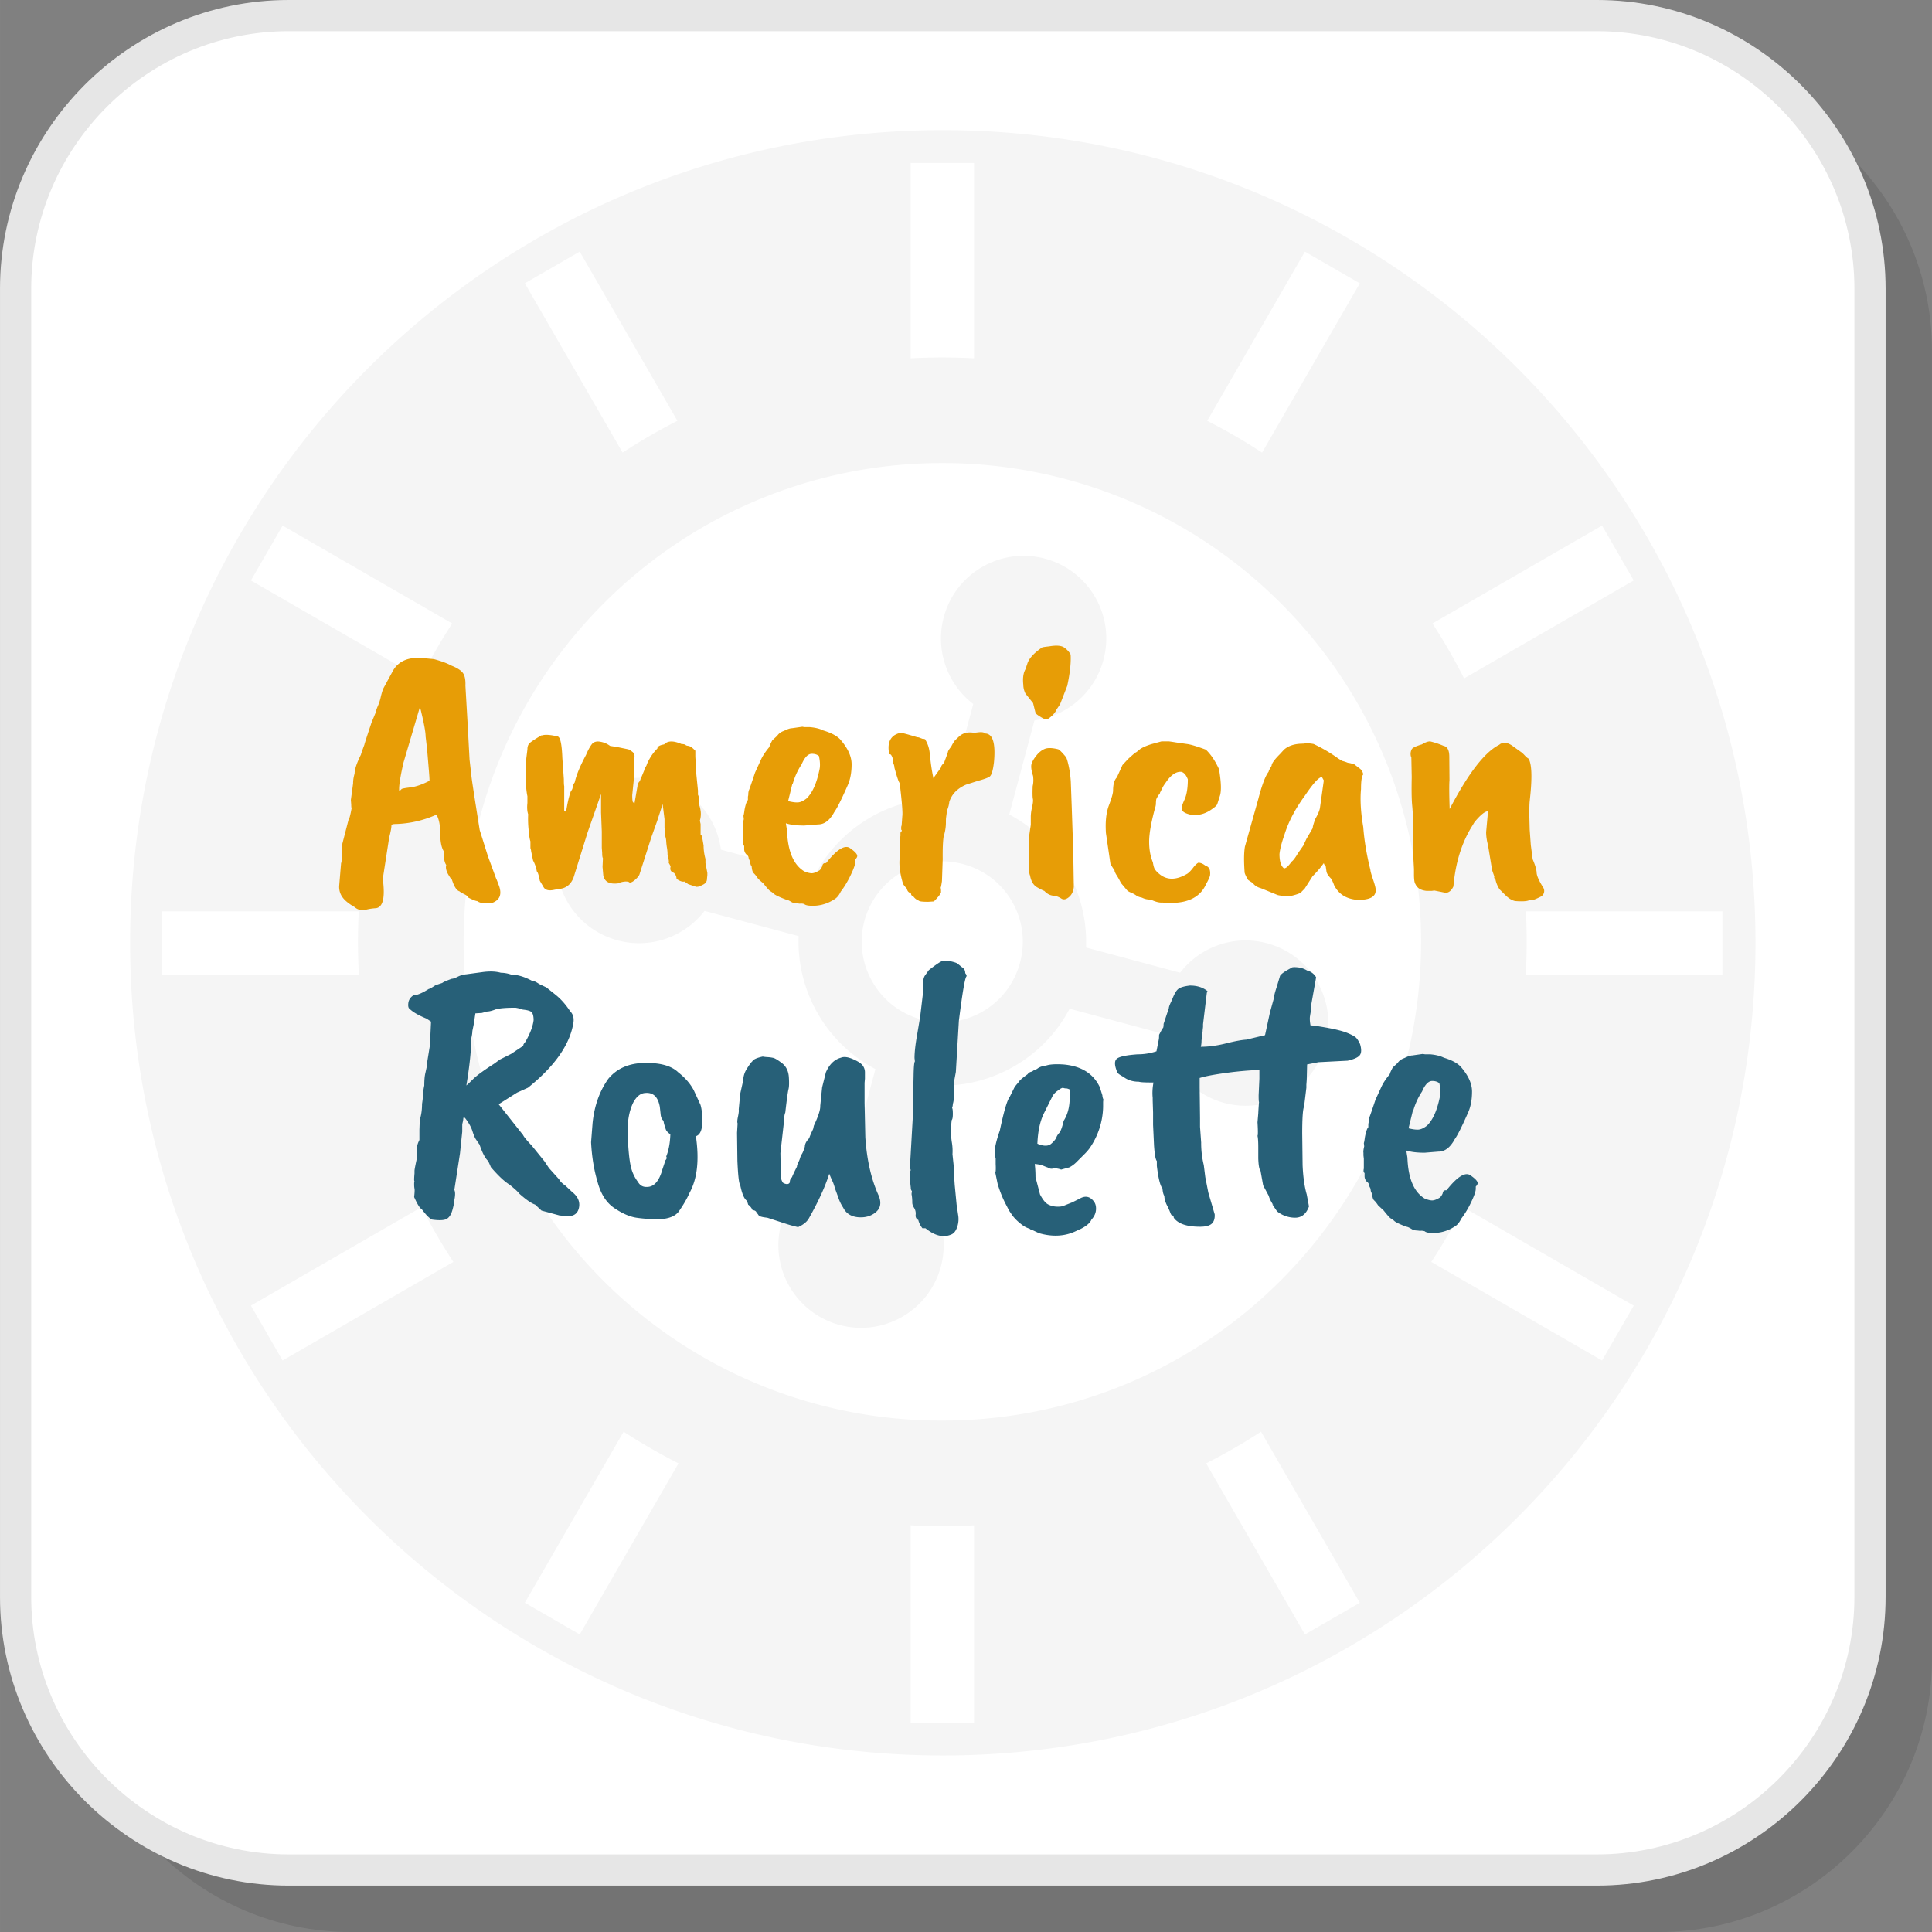 <?xml version="1.0" encoding="UTF-8"?>
<svg xmlns="http://www.w3.org/2000/svg" width="200" height="200" viewBox="0 0 90.357 90.358" shape-rendering="geometricPrecision" image-rendering="optimizeQuality" fill-rule="evenodd" xmlns:v="https://vecta.io/nano"><rect x="0" y="0" width="90.357" height="90.358" fill="#808080" stroke="none"/><path d="M16.401 90.358h61.184c7.024 0 12.772-5.748 12.772-12.773V16.401c0-7.024-5.748-12.772-12.772-12.772H16.401c-7.025 0-12.773 5.748-12.773 12.772v61.184c0 7.025 5.748 12.773 12.773 12.773z" fill-opacity=".102"/><path d="M13.502 87.458h61.183c7.025 0 12.773-5.747 12.773-12.772V13.502C87.458 6.477 81.71.729 74.685.729H13.502C6.477.729.729 6.477.729 13.502v61.184c0 7.025 5.748 12.772 12.773 12.772z" fill="#fff"/><path d="M59.904 28.215a22.32 22.32 0 0 0-15.833-6.557 22.32 22.32 0 0 0-15.832 6.557c-4.052 4.051-6.557 9.649-6.557 15.833a22.32 22.32 0 0 0 22.389 22.39 22.32 22.32 0 0 0 15.833-6.557c4.051-4.052 6.558-9.65 6.558-15.833a22.32 22.32 0 0 0-6.558-15.833zm-12.703 9.879c1.141.601 2.064 1.509 2.689 2.59l.004.007a6.72 6.72 0 0 1 .898 3.623l4.401 1.179c.923-1.201 2.51-1.794 4.065-1.377 2.062.552 3.286 2.671 2.733 4.733s-2.671 3.286-4.733 2.734a3.87 3.87 0 0 1-2.833-3.227l-4.4-1.179a6.72 6.72 0 0 1-2.59 2.689l-.006.004c-1.082.624-2.336.949-3.624.899l-1.179 4.4c1.201.924 1.794 2.511 1.378 4.065-.553 2.062-2.672 3.286-4.734 2.734s-3.286-2.672-2.733-4.734c.417-1.555 1.724-2.633 3.226-2.832l1.179-4.401c-1.141-.6-2.064-1.508-2.689-2.589l-.004-.007c-.624-1.082-.949-2.335-.898-3.624l-4.401-1.179c-.923 1.202-2.51 1.795-4.065 1.378-2.062-.552-3.286-2.672-2.733-4.734s2.671-3.285 4.733-2.733c1.555.417 2.633 1.724 2.833 3.226l4.4 1.18c.6-1.142 1.508-2.064 2.59-2.69l.006-.004c1.083-.624 2.336-.948 3.624-.898l1.179-4.4c-1.201-.924-1.794-2.511-1.378-4.066.553-2.062 2.672-3.286 4.734-2.733s3.286 2.672 2.733 4.734c-.417 1.554-1.724 2.633-3.226 2.832l-1.179 4.4zm.13 4.068c-.478-.829-1.278-1.478-2.286-1.748a3.75 3.75 0 0 0-2.853.37l-.007.004a3.75 3.75 0 0 0-1.377 5.139l.004.007c.478.829 1.279 1.478 2.286 1.747s2.024.109 2.853-.37l.007-.004c.828-.478 1.477-1.278 1.747-2.286a3.75 3.75 0 0 0-.37-2.853l-.004-.006zm-4.742-25.404V7.621h2.964v9.137c-.492-.026-.986-.04-1.482-.04s-.989.014-1.482.04zm0 63.831l.001-9.252a27.03 27.03 0 0 0 1.481.041 27.04 27.04 0 0 0 1.482-.041v9.252h-2.964zm13.872-60.907l4.569-7.913 2.567 1.482-4.572 7.917a27.31 27.31 0 0 0-2.564-1.486zM24.546 74.959l4.62-8c.83.541 1.687 1.035 2.567 1.48l-4.62 8.002-2.567-1.482zm42.448-45.8l7.932-4.579 1.482 2.567-7.935 4.581a27.45 27.45 0 0 0-1.479-2.569zM11.735 61.063l7.981-4.607a26.97 26.97 0 0 0 1.488 2.563l-7.987 4.611-1.482-2.567zm59.629-18.44h9.191l.001 2.964h-9.198c.028-.511.043-1.024.043-1.539 0-.477-.012-.952-.037-1.425zm-63.777 0h9.192c-.024.474-.037.948-.037 1.425 0 .515.015 1.028.043 1.539H7.588l-.001-2.964zm60.841 13.833l7.98 4.607-1.482 2.567-7.987-4.611a26.98 26.98 0 0 0 1.489-2.563zM13.217 24.58l7.932 4.579a27.22 27.22 0 0 0-1.478 2.569l-7.936-4.581 1.482-2.567zm45.76 42.379l4.62 8.001-2.567 1.482-4.62-8.003c.88-.445 1.737-.939 2.567-1.48zM27.113 11.768l4.569 7.914c-.879.448-1.735.944-2.564 1.486l-4.572-7.918 2.567-1.482zm16.981-5.682c20.991 0 38.008 17.016 38.008 38.008S65.085 82.102 44.094 82.102 6.085 65.085 6.085 44.094 23.102 6.086 44.094 6.086z" fill="#f5f5f5"/><g fill-rule="nonzero"><path d="M13.502 86.729h61.184c3.311 0 6.321-1.355 8.505-3.538s3.538-5.194 3.538-8.505V13.502c0-3.311-1.355-6.322-3.538-8.505s-5.194-3.538-8.505-3.538H13.502c-3.311 0-6.322 1.355-8.505 3.538s-3.538 5.194-3.538 8.505v61.184c0 3.311 1.355 6.321 3.538 8.505s5.194 3.538 8.505 3.538zm61.184 1.459H13.502c-3.714 0-7.09-1.519-9.537-3.966S0 78.4 0 74.686V13.502c0-3.714 1.519-7.09 3.965-9.537S9.788 0 13.502 0h61.184c3.713 0 7.09 1.519 9.536 3.965s3.966 5.823 3.966 9.537v61.184c0 3.714-1.519 7.09-3.966 9.536s-5.823 3.966-9.536 3.966z" fill="#e6e6e6"/><path d="M18.78 36.905c.024-.023.161-.049.413-.079s.548-.131.888-.307c.011 0 .005-.141-.018-.422l-.088-1.054-.07-.597c0-.223-.088-.685-.264-1.388l-.773 2.618c-.164.726-.228 1.171-.193 1.335l.105-.106zm-2.371.51l.105-.773a1.54 1.54 0 0 1 .07-.457c0-.199.1-.498.299-.896 0-.023.053-.176.158-.457 0-.023.111-.369.334-1.036l.211-.51c0-.047.029-.137.088-.272a2.21 2.21 0 0 0 .131-.404c.03-.135.068-.267.115-.396l.439-.808c.246-.468.702-.679 1.37-.632l.562.052c.352.094.621.194.809.299.269.106.451.22.544.343s.135.325.123.606l.106 1.827.088 1.634.087.756c0 .07.129.913.387 2.53l.386 1.229.378 1.028c.018.029.067.155.149.378.129.387.018.644-.333.773-.317.047-.551.018-.703-.088-.059 0-.193-.053-.404-.158-.024-.058-.091-.114-.202-.167s-.185-.097-.22-.132c-.129-.035-.246-.216-.351-.544-.035-.024-.1-.117-.193-.281-.082-.164-.106-.299-.071-.405-.082-.105-.123-.322-.123-.65-.105-.175-.158-.451-.158-.825s-.058-.668-.176-.879a5.01 5.01 0 0 1-1.915.439c-.129 0-.193.024-.193.071 0 .105-.035.293-.105.562l-.299 1.933c.117.866.012 1.323-.316 1.37a2.52 2.52 0 0 0-.466.07c-.217.047-.395.006-.536-.123-.269-.152-.459-.307-.571-.465a.82.82 0 0 1-.149-.536l.088-1.054c.023-.024.032-.155.026-.396s.009-.424.044-.553l.281-1.089c.035-.024.082-.2.141-.527-.012-.024-.018-.082-.018-.176l-.017-.211zm8.907-3.022h.035c.153-.047.399-.029.738.053.117.035.188.369.211 1.001l.07.993c0 .181.006.29.018.325v1.177l.088.018c0-.012.012-.082.035-.211.059-.328.123-.58.193-.756a.27.27 0 0 0 .079-.175c.006-.071.038-.147.097-.229.07-.328.246-.755.527-1.282.094-.223.185-.39.272-.501s.223-.15.404-.114a1.02 1.02 0 0 1 .448.193l.334.053.51.105c.047.012.111.05.193.114a.25.25 0 0 1 .106.237 12.86 12.86 0 0 0-.036.826v.281l-.07.686c0 .187.012.298.035.333l.071.053.14-.808c0-.082.035-.158.105-.228l.211-.51c0-.035.035-.111.106-.228.023-.082.079-.2.167-.352a2.14 2.14 0 0 1 .342-.439c0-.094.106-.158.316-.193.164-.176.434-.182.809-.018.07 0 .134.012.193.035 0 .024.044.041.132.053s.196.088.325.228v.194c0 .117.006.205.017.263-.011.082-.005.188.018.316v.211l.088.879v.193a.42.42 0 0 1 .044.22l-.009.237c.035.035.064.132.088.29a1.06 1.06 0 0 1-.035.465l.035.158v.492c.058.047.088.118.088.211l.052.299c0 .211.03.422.088.632v.194l.088.456v.106l-.018.176c0 .128-.07.222-.21.281-.024.011-.056.029-.097.052a.42.42 0 0 1-.202.036l-.369-.123-.176-.123c-.093.023-.216-.018-.369-.123 0-.106-.041-.2-.123-.282-.14-.046-.193-.14-.158-.281.012-.011-.017-.076-.088-.193.024-.023.006-.152-.052-.386a1.73 1.73 0 0 0-.027-.308c-.017-.099-.029-.202-.035-.307a.83.83 0 0 0-.061-.281c.011 0 .017-.042.017-.124a.7.7 0 0 0-.035-.228v-.404l-.088-.703-.263.808-.264.738-.562 1.757c-.035.071-.103.15-.202.238s-.185.131-.255.131c-.023-.035-.085-.052-.184-.052a.98.98 0 0 0-.361.087c-.398.047-.626-.076-.685-.369l-.035-.404.018-.404c-.024-.035-.035-.117-.035-.246l-.018-.246v-.755l-.035-.896v-.861l-.633 1.809-.65 2.091c-.129.34-.363.521-.703.545l-.193.035c-.258.059-.427.018-.509-.123l-.176-.299c-.047-.257-.094-.404-.141-.439a1.55 1.55 0 0 0-.175-.509l-.088-.422a.57.57 0 0 0-.035-.158v-.316c-.035-.094-.065-.284-.088-.571a4.94 4.94 0 0 1-.018-.694c-.047-.141-.058-.317-.035-.527v-.317c-.058-.269-.088-.679-.088-1.23v-.246l.088-.711c0-.123.029-.217.088-.281s.246-.191.562-.378zm13.002 1.634c.047-.176.041-.398-.018-.668-.082-.07-.193-.105-.334-.105-.175 0-.334.164-.474.492-.188.281-.328.591-.422.931h-.017l-.194.791c.188.046.34.067.457.061s.252-.067.404-.184c.27-.258.469-.697.598-1.318zm-.053 2.53l-.65.053c-.363 0-.65-.035-.861-.106l.053.334c.035.972.304 1.611.808 1.915.14.059.258.088.351.088s.217-.047.369-.141c.047-.046.088-.111.123-.193.012-.105.071-.152.176-.14.48-.609.843-.85 1.089-.721.246.164.369.293.369.387 0 .047-.029.099-.088.158v.105c0 .118-.073.328-.219.633s-.302.562-.466.773c-.082.176-.187.299-.316.369a1.82 1.82 0 0 1-1.195.281c-.094-.012-.158-.035-.193-.07a.46.46 0 0 0-.211-.018l-.141-.017c-.105 0-.193-.024-.263-.071-.117-.07-.199-.105-.246-.105-.305-.117-.489-.205-.554-.264s-.12-.099-.166-.123-.159-.146-.334-.369c-.153-.128-.24-.21-.264-.246-.07-.105-.132-.181-.184-.228s-.085-.152-.097-.316c-.047-.059-.07-.135-.07-.229l-.07-.14a.22.22 0 0 0-.106-.193.36.36 0 0 1-.105-.264v-.141c-.047-.023-.059-.093-.035-.21v-.457l-.018-.158v-.123c-.012-.047 0-.147.035-.299l-.017-.158c.011-.012.029-.105.052-.281.047-.246.1-.398.158-.457v-.158c.012-.035.018-.082.018-.141a.51.51 0 0 1 .044-.193c.029-.07.12-.334.272-.791l.281-.615c.082-.175.211-.369.387-.579.012-.059.058-.164.14-.317l.229-.21c.07-.106.176-.182.316-.229.164-.082.287-.123.369-.123l.492-.07a.72.72 0 0 0 .123.018h.228c.258.023.469.076.633.158.351.105.609.24.773.404.363.41.545.802.545 1.177s-.059.697-.176.966c-.293.668-.504 1.09-.633 1.265-.21.387-.462.58-.755.58zm3.321-3.303c-.082-.422.005-.715.263-.879.129-.07.231-.102.308-.096s.325.073.746.202c.059 0 .1.012.123.035.024 0 .059.012.106.035.105 0 .158.024.158.07.105.176.17.381.193.615.047.481.106.873.176 1.177 0-.011.006-.029.017-.052l.352-.492c-.024-.024.017-.088.123-.193l.176-.475c0-.058.052-.152.158-.281.082-.164.152-.272.21-.325l.141-.132c.176-.175.41-.24.703-.193.035 0 .099-.006.193-.018.187-.023.299-.005.334.053.363 0 .503.445.421 1.335-.046.399-.117.627-.21.686s-.273.123-.536.193l-.554.176c-.41.175-.673.445-.79.808-.012.129-.047.263-.106.404l-.044.334c-.006.035-.008.105-.008.211 0 .234-.036.456-.106.667-.035.223-.05.577-.044 1.063l-.035 1.028c-.029.199-.05.299-.061.299.011.058.017.099.017.123v.105c-.035.094-.146.234-.334.422l-.263.017c-.269 0-.416-.017-.439-.052-.118-.047-.205-.118-.264-.211-.07-.012-.105-.059-.105-.141-.106-.023-.17-.093-.194-.211-.129-.14-.193-.234-.193-.281-.129-.445-.176-.831-.14-1.159v-.896l.035-.123v-.159c.07-.07.082-.117.035-.14v-.141c.012-.011.02-.052.026-.123l.026-.369c.024-.152-.017-.667-.122-1.546-.047-.047-.129-.287-.246-.72 0-.07-.024-.152-.071-.246V35.5c-.046-.141-.088-.214-.123-.22s-.052-.014-.052-.026zm7.15-4.972c.012-.012.123-.03.334-.053.34-.059.577-.038.712.062s.231.207.29.324c.023.375-.03.862-.158 1.459l-.334.861-.176.263c-.035.094-.111.193-.228.299s-.202.155-.255.149-.141-.047-.264-.123-.196-.132-.219-.167a1.28 1.28 0 0 1-.035-.123l-.088-.351-.352-.439a.94.94 0 0 1-.105-.422c-.035-.328.006-.58.123-.755a.74.74 0 0 1 .052-.176c.059-.258.293-.527.703-.808zm-.527 7.888a2.09 2.09 0 0 1 .062-.43c.041-.182.052-.308.035-.378s-.021-.269-.009-.597c.035-.141.041-.299.018-.474-.082-.258-.106-.446-.071-.563s.112-.249.229-.395.246-.249.386-.307.352-.053.633.017c.07.035.187.152.351.351.035.036.079.17.132.405a4.81 4.81 0 0 1 .105.764l.044 1.195.071 2.09.026 1.626c-.018.21-.094.371-.228.483s-.252.134-.352.07a.96.96 0 0 0-.307-.132c-.188 0-.352-.076-.492-.228-.047-.012-.158-.068-.334-.167s-.287-.284-.334-.554c-.059-.117-.076-.497-.053-1.142v-.632l.088-.597v-.405zm6.413 4.059l-.263-.018c-.141.012-.322-.035-.545-.14a.82.82 0 0 1-.404-.088c-.117-.023-.208-.058-.272-.105s-.147-.091-.246-.132-.161-.079-.185-.114l-.281-.334c-.082-.164-.158-.299-.228-.404-.059-.106-.082-.17-.071-.194-.035-.035-.099-.134-.193-.298l-.211-1.441c-.035-.527.012-.96.141-1.3s.193-.568.193-.685c0-.293.059-.498.176-.615l.263-.58.211-.228c0-.012.129-.129.387-.352.023 0 .085-.044.184-.131s.287-.176.562-.264l.483-.132h.352a10.3 10.3 0 0 1 .351.053l.492.07c.176.023.469.111.879.264.234.222.439.527.615.913.105.621.117 1.043.035 1.265l-.106.334c-.011.07-.088.152-.228.246-.293.223-.609.322-.949.299-.316-.059-.48-.152-.492-.281-.023-.059.018-.202.123-.431s.158-.547.158-.957c-.082-.211-.187-.328-.316-.352-.246-.012-.486.158-.72.51-.07.094-.12.173-.15.237l-.087.176c-.03.052-.039.079-.027.079-.07.082-.129.175-.176.281a1.63 1.63 0 0 0-.017.211c0 .058-.018.14-.053.246-.175.656-.263 1.165-.263 1.528s.058.685.175.967c.024.152.053.257.088.316a.99.99 0 0 0 .194.211c.363.316.808.316 1.335 0 .082-.059.17-.15.263-.273s.176-.202.246-.237c.106 0 .217.047.334.141.176.046.246.205.211.474a2.16 2.16 0 0 1-.176.369c-.257.597-.808.896-1.651.896h-.141zm7.291-5.728l-.087-.158c-.141 0-.405.287-.791.861-.457.621-.779 1.236-.966 1.845-.129.363-.205.662-.229.896 0 .34.071.562.211.668.059 0 .126-.041.202-.123s.12-.141.132-.176c.082-.047.187-.182.316-.404l.246-.352.158-.333.299-.51c-.023 0 .012-.135.105-.404.141-.246.217-.433.229-.562l.175-1.248zm-3.707 4.252c-.035-.503-.029-.89.018-1.159l.632-2.249c0-.012.041-.158.123-.44.129-.41.246-.679.352-.808 0-.035.047-.129.14-.281 0-.105.129-.287.387-.544l.193-.211c.211-.188.51-.281.896-.281a1.41 1.41 0 0 1 .492.017 7.24 7.24 0 0 1 1.16.685l.175.106c.094.023.182.052.264.088.047 0 .146.023.299.07l.228.176c.105.07.17.169.193.298-.07.071-.105.299-.105.685-.047.504-.012 1.096.105 1.775.047.633.158 1.3.334 2.003 0 .058.044.217.132.474s.126.422.114.492c0 .293-.275.439-.826.439-.538-.035-.913-.269-1.124-.702-.012-.047-.053-.141-.123-.281-.141-.141-.217-.258-.228-.352l-.036-.246a.23.23 0 0 1-.088-.14 4.74 4.74 0 0 1-.527.615l-.368.579-.141.141c-.012.047-.135.103-.369.167s-.404.073-.51.026a1.24 1.24 0 0 1-.245-.035l-.774-.316c-.175-.047-.304-.129-.386-.246-.152-.094-.229-.147-.229-.158-.117-.199-.169-.328-.158-.387zm11.684.246l-.105-.299-.193-1.177a2.35 2.35 0 0 1-.088-.597l.07-.773c0-.129.006-.199.018-.211-.141 0-.352.17-.633.51l-.105.175c-.492.785-.785 1.728-.879 2.829-.094.199-.217.299-.369.299l-.527-.106-.123.018h-.228c-.27-.024-.446-.129-.528-.316-.046-.059-.07-.211-.07-.457v-.246l-.052-.967v-1.44c0-.164-.012-.369-.036-.615-.023-.27-.029-.694-.017-1.274l-.018-.931c-.023-.041-.035-.097-.035-.167a.47.47 0 0 1 .053-.211c.035-.07.193-.146.474-.228.153-.094.281-.141.387-.141a3.95 3.95 0 0 1 .632.211c.176.035.264.205.264.509l.009 1.09c-.018.222-.015.673.008 1.353.867-1.664 1.64-2.665 2.32-3.005.058-.058.146-.088.263-.088s.252.059.404.176l.317.228c.058.036.125.094.201.176s.138.135.185.158c.141.235.17.785.088 1.652l-.035.342c-.012.1-.018.314-.018.642l.018.685.052.72.088.668c.117.269.179.477.185.624s.108.377.307.694a.3.3 0 0 1-.105.421c-.235.117-.36.167-.378.15s-.085-.006-.202.035-.328.05-.632.026c-.153-.035-.305-.129-.457-.281l-.264-.263a1.31 1.31 0 0 1-.193-.457c-.059-.059-.076-.106-.053-.141z" fill="#e79d06"/><path d="M22.039 48.571c0 .55-.076 1.282-.228 2.196.07-.059.176-.158.316-.299.164-.164.492-.404.984-.72l.264-.193.527-.264.58-.386c-.024-.024.005-.082.087-.176.223-.387.352-.726.387-1.019 0-.152-.024-.267-.07-.343s-.194-.126-.44-.149c-.023-.024-.134-.053-.333-.088-.481 0-.8.029-.958.088s-.278.088-.36.088l-.264.07-.298.018-.071.474c0 .012-.023.129-.07.351 0 .082-.018.2-.053.352zm2.987 7.766c-.176-.059-.422-.229-.738-.51-.058-.082-.211-.223-.457-.422-.234-.14-.527-.415-.878-.825 0-.012-.041-.106-.123-.281-.141-.129-.275-.387-.404-.774-.012-.011-.029-.035-.053-.07l-.114-.167c-.053-.076-.108-.208-.167-.395s-.176-.393-.351-.615h-.071c0 .07-.017.17-.052.299v.351l-.106 1.019-.263 1.704c.047.094.047.252 0 .475 0 .093-.03.246-.088.457s-.147.351-.264.421-.345.082-.685.035c-.117-.047-.281-.21-.492-.492-.082-.035-.199-.222-.351-.562.023-.211.029-.342.017-.395s-.017-.12-.017-.202.006-.135.017-.158c-.023.023-.023-.094 0-.352v-.123c0-.047.035-.234.106-.562l.008-.518c.006-.1.044-.22.115-.36v-.475l.017-.474c.071-.211.106-.457.106-.738.023-.141.038-.278.044-.413a2.74 2.74 0 0 1 .061-.448c0-.258.018-.454.053-.589l.061-.281.027-.255.123-.755.052-1.107-.21-.14c-.375-.153-.639-.305-.791-.457-.059-.035-.079-.126-.061-.273s.096-.266.237-.36c.164 0 .404-.099.72-.298.035 0 .141-.059.316-.176l.317-.105c.035-.036.181-.1.439-.194.058 0 .152-.032.281-.096s.263-.103.404-.115l.711-.096c.358-.053.659-.044.905.026.153 0 .317.029.492.088.281 0 .598.094.949.281.082 0 .199.053.351.158l.334.158.44.352c.246.199.468.451.667.755.141.141.193.322.158.545-.164 1.019-.872 2.032-2.126 3.039l-.509.229-.861.544 1.142 1.441c.035.082.17.246.404.492l.597.738.211.316.475.527c.035.082.134.182.298.299l.299.281c.269.211.381.451.334.72s-.211.41-.492.422l-.422-.035-.843-.228-.299-.281zm5.833-4.569c-.082-.468-.31-.685-.685-.65-.211.012-.392.153-.545.422-.21.41-.301.94-.272 1.59s.076 1.119.141 1.406a1.86 1.86 0 0 0 .342.746c.094.164.234.24.422.229.328 0 .568-.275.72-.826l.141-.422c.058-.058.07-.117.035-.175.117-.293.181-.639.193-1.037-.117-.082-.187-.158-.211-.228-.07-.199-.105-.334-.105-.405-.082-.058-.129-.169-.141-.333l-.035-.317zm-3.215 1.652l.07-.896c.082-.808.328-1.499.738-2.073.399-.481.961-.727 1.687-.738h.105c.68 0 1.172.146 1.476.439.328.258.571.539.729.843l.308.668c.047.141.076.345.088.615.023.504-.077.791-.299.861.164 1.113.064 1.997-.299 2.653-.117.269-.287.562-.509.878-.164.211-.457.328-.879.352-.421 0-.787-.024-1.098-.071s-.653-.196-1.028-.448-.638-.664-.79-1.238c-.164-.551-.264-1.166-.299-1.845zm8.961-3.672c.175.152.272.363.289.632s.012.457-.017.563-.079.468-.15 1.089c-.035.082-.052.193-.052.334l-.176 1.563.018 1.09a.61.61 0 0 0 .07.246c.012.047.064.082.158.105s.158 0 .193-.07c0-.106.035-.188.106-.246 0-.024.076-.188.228-.492 0-.047.021-.111.062-.193s.07-.155.087-.22l.044-.132c.047-.035.106-.164.176-.386 0-.129.07-.264.211-.404 0-.035.058-.176.176-.422l.035-.158c.211-.445.31-.756.299-.931l.087-.861.176-.703c.164-.375.398-.603.703-.685.14-.059.331-.035.571.07s.392.208.457.308a.53.53 0 0 1 .096.289v.317l-.017.193v.949l.035 1.599c.07 1.054.275 1.956.615 2.705.164.375.093.662-.211.861-.176.117-.381.176-.615.176-.398 0-.674-.152-.826-.457a1.98 1.98 0 0 1-.228-.474l-.141-.387c-.07-.234-.117-.363-.14-.386l-.141-.334c-.187.597-.509 1.3-.966 2.108-.094.152-.258.281-.492.387a6.99 6.99 0 0 1-.685-.194l-.756-.246c-.234-.023-.369-.061-.404-.114s-.062-.088-.079-.105-.026-.032-.026-.044c-.035-.059-.094-.088-.176-.088a.66.66 0 0 0-.211-.263c0-.012-.018-.071-.053-.176-.128-.082-.234-.328-.316-.738-.058-.059-.102-.436-.132-1.133l-.017-1.309.026-.439c-.023-.047-.017-.153.018-.317s.047-.275.035-.334l.07-.738.141-.632a1.03 1.03 0 0 1 .175-.545c.117-.187.199-.298.246-.334.047-.093.211-.169.492-.228.059.012.135.021.229.026a1.62 1.62 0 0 1 .263.036c.082.018.229.108.44.272zm6.43-2.196l.123-1.037.018-.544c0-.153.029-.27.087-.352l.176-.246c.316-.246.521-.386.615-.421s.231-.033.413.008.29.079.325.114l.193.159c.106.058.158.152.158.281.059.07.076.123.053.158-.07.082-.187.773-.351 2.073l-.141 2.389-.088.475c0 .152.006.24.018.263v.317c-.024.234-.047.38-.071.439 0 .059-.011.123-.035.193.024.024.035.114.035.273s-.017.254-.052.289c-.024.188-.035.366-.035.536a3.22 3.22 0 0 0 .044.527 2.37 2.37 0 0 1 .026.536l.07.668v.263l.035.51.088.914.07.474a1.13 1.13 0 0 1-.044.58c-.064.187-.16.304-.289.351-.363.152-.762.053-1.195-.299h-.141a.99.99 0 0 1-.193-.386c-.094-.047-.135-.129-.123-.246a.49.49 0 0 0-.07-.316c-.059-.094-.088-.176-.088-.246 0-.153-.012-.287-.035-.404l.018-.141c-.036-.035-.053-.088-.053-.158l-.035-.316v-.141l-.009-.193c-.006-.035.009-.094.044-.176-.035-.047-.041-.217-.018-.509l.106-1.863.017-.422v-.509l.026-1.072c.006-.433.027-.667.062-.703l-.018-.158c0-.281.044-.664.132-1.15l.132-.782zm6.993 3.777v-.193c0-.129-.006-.193-.018-.193l-.105-.036c-.082 0-.147-.011-.194-.035-.082.024-.146.059-.193.106-.152.093-.258.205-.316.334l-.387.773c-.175.363-.275.831-.298 1.405.304.129.527.123.667-.017a1.08 1.08 0 0 0 .211-.246.6.6 0 0 1 .141-.237c.07-.077.14-.267.211-.572.187-.292.281-.655.281-1.089zm1.563.246v.193a3.52 3.52 0 0 1-.632 1.933 2.37 2.37 0 0 1-.246.281l-.387.387a1.36 1.36 0 0 1-.316.228l-.386.105c-.036-.023-.135-.046-.299-.07-.129.047-.24.035-.334-.035-.012 0-.073-.023-.184-.07a1.32 1.32 0 0 0-.413-.088c.023.187.035.392.035.615l.211.808c.129.246.254.401.377.466a.95.95 0 0 0 .405.105c.146.006.257-.009.333-.044l.396-.158.351-.176c.246-.14.457-.105.633.106.093.105.134.243.123.413s-.082.325-.211.465c-.071.164-.252.317-.545.457-.012 0-.064.024-.158.07-.527.258-1.113.293-1.757.106l-.334-.158c-.035 0-.07-.018-.105-.053-.141-.035-.293-.123-.457-.264a2.07 2.07 0 0 1-.343-.351l-.131-.193c-.024-.035-.065-.112-.123-.229a5.3 5.3 0 0 1-.44-1.071l-.105-.51c.023-.047.029-.181.017-.404v-.281c-.105-.187-.04-.615.194-1.283.187-.89.339-1.411.457-1.563l.228-.457c0-.012.07-.1.211-.264.023-.058.158-.175.404-.351.047-.07.117-.111.211-.123.047-.047.123-.088.228-.123.094-.082.234-.135.422-.158.175-.059.445-.076.808-.053.832.07 1.4.422 1.704 1.054l.123.387a.56.56 0 0 0 .053.211c-.012.023-.018.07-.018.14zm9.699-3.619c.105 0 .369.038.79.114s.738.158.949.246.346.164.404.228.117.161.176.29c.07.235.067.404-.009.51s-.266.193-.571.263l-1.37.071-.527.105-.018.72-.017.229v.14l-.106.879c-.058.117-.088.536-.088 1.256l.018 1.485c.023.55.088 1.007.193 1.37l.105.562c-.128.352-.345.527-.65.527a1.35 1.35 0 0 1-.843-.298l-.228-.334c.023.012.046.035.07.07-.129-.199-.205-.351-.228-.457l-.264-.492-.123-.685c-.059-.058-.094-.252-.105-.58v-.509c0-.269-.012-.451-.036-.545.024-.023.024-.234 0-.632l.036-.422a11.74 11.74 0 0 1 .035-.527c-.012-.012-.018-.117-.018-.316l.035-.773v-.404c-.281 0-.685.029-1.212.087-.761.094-1.288.188-1.581.282v.439l.017 1.441v.404l.053.737a4.34 4.34 0 0 0 .123 1.055l.07.562.141.72.299 1.019c.011.199-.036.346-.141.44s-.287.14-.545.14c-.621 0-1.031-.14-1.23-.422 0-.07-.035-.111-.105-.122a.5.5 0 0 1-.053-.106 3.1 3.1 0 0 0-.158-.351c-.082-.164-.123-.311-.123-.44-.047-.07-.076-.187-.088-.351-.105-.117-.193-.469-.263-1.054v-.228c-.059-.059-.103-.302-.132-.73l-.044-.957v-.58l-.018-.562v-.123c-.023-.223-.011-.463.036-.721h-.158c-.27 0-.445-.011-.527-.035-.282 0-.522-.076-.721-.228-.199-.105-.299-.187-.299-.246-.128-.316-.125-.521.009-.615s.454-.158.958-.193a2.75 2.75 0 0 0 .878-.141l.106-.536c.011-.041.017-.12.017-.237l.158-.299c.035 0 .053-.07.053-.21l.246-.738c0-.059.047-.182.141-.369.093-.246.181-.41.263-.492.082-.094.275-.158.58-.194.34 0 .615.088.826.264-.012.012-.024.041-.036.088l-.175 1.458v.123l-.018.158c0 .071-.011.141-.035.211v.123l-.018.141c0 .117-.011.216-.035.298.363 0 .756-.052 1.178-.158s.738-.164.948-.176l.879-.21.228-1.055.194-.702c0-.082.04-.246.122-.492l.159-.527c.058-.094.234-.217.527-.369.023-.035.12-.044.29-.027a1.01 1.01 0 0 1 .448.15.66.66 0 0 1 .421.316l-.228 1.283v.017l-.018.229c0 .046-.011.128-.035.246v.017c-.023.105-.017.258.018.457zm6.044 3.373c.047-.176.041-.398-.018-.668-.082-.07-.193-.105-.334-.105-.175 0-.333.164-.474.492-.187.281-.328.592-.422.931h-.017l-.193.791c.187.047.339.067.456.061s.252-.067.404-.184c.27-.258.469-.697.598-1.318zm-.053 2.53l-.65.053c-.363 0-.65-.035-.861-.105l.053.333c.035.972.304 1.611.808 1.915.14.059.258.088.351.088s.217-.047.369-.14a.61.61 0 0 0 .123-.194c.012-.105.071-.152.176-.14.48-.609.843-.849 1.089-.721.246.164.369.293.369.387 0 .047-.029.1-.088.158v.106c0 .117-.073.328-.219.632a4.3 4.3 0 0 1-.466.773c-.082.176-.187.299-.316.369a1.82 1.82 0 0 1-1.195.281c-.093-.012-.158-.035-.193-.07-.094-.024-.164-.029-.211-.018l-.141-.017c-.105 0-.193-.024-.263-.071-.117-.07-.199-.105-.246-.105-.304-.117-.489-.205-.553-.263a.8.8 0 0 0-.167-.123c-.047-.024-.158-.147-.334-.369l-.264-.246c-.07-.106-.131-.182-.184-.229s-.085-.152-.097-.316c-.047-.059-.07-.135-.07-.228l-.07-.141c0-.082-.036-.146-.106-.193a.36.36 0 0 1-.105-.264v-.14c-.047-.024-.059-.094-.035-.211v-.457l-.018-.158v-.123c-.012-.047 0-.147.035-.299l-.017-.158c.011-.012.029-.105.052-.281.047-.246.1-.398.158-.457v-.158c.012-.035.018-.082.018-.141s.015-.122.044-.193.12-.334.272-.79l.282-.615c.082-.176.21-.369.386-.58.012-.059.059-.164.141-.316l.228-.211c.07-.106.176-.182.316-.229.164-.082.287-.123.369-.123l.492-.07c.059.012.1.018.123.018h.229c.257.023.468.076.632.158.351.105.609.24.773.404.363.41.545.802.545 1.177s-.059.697-.176.966c-.293.668-.504 1.09-.633 1.265-.21.387-.462.58-.755.58z" fill="#276078"/></g></svg>